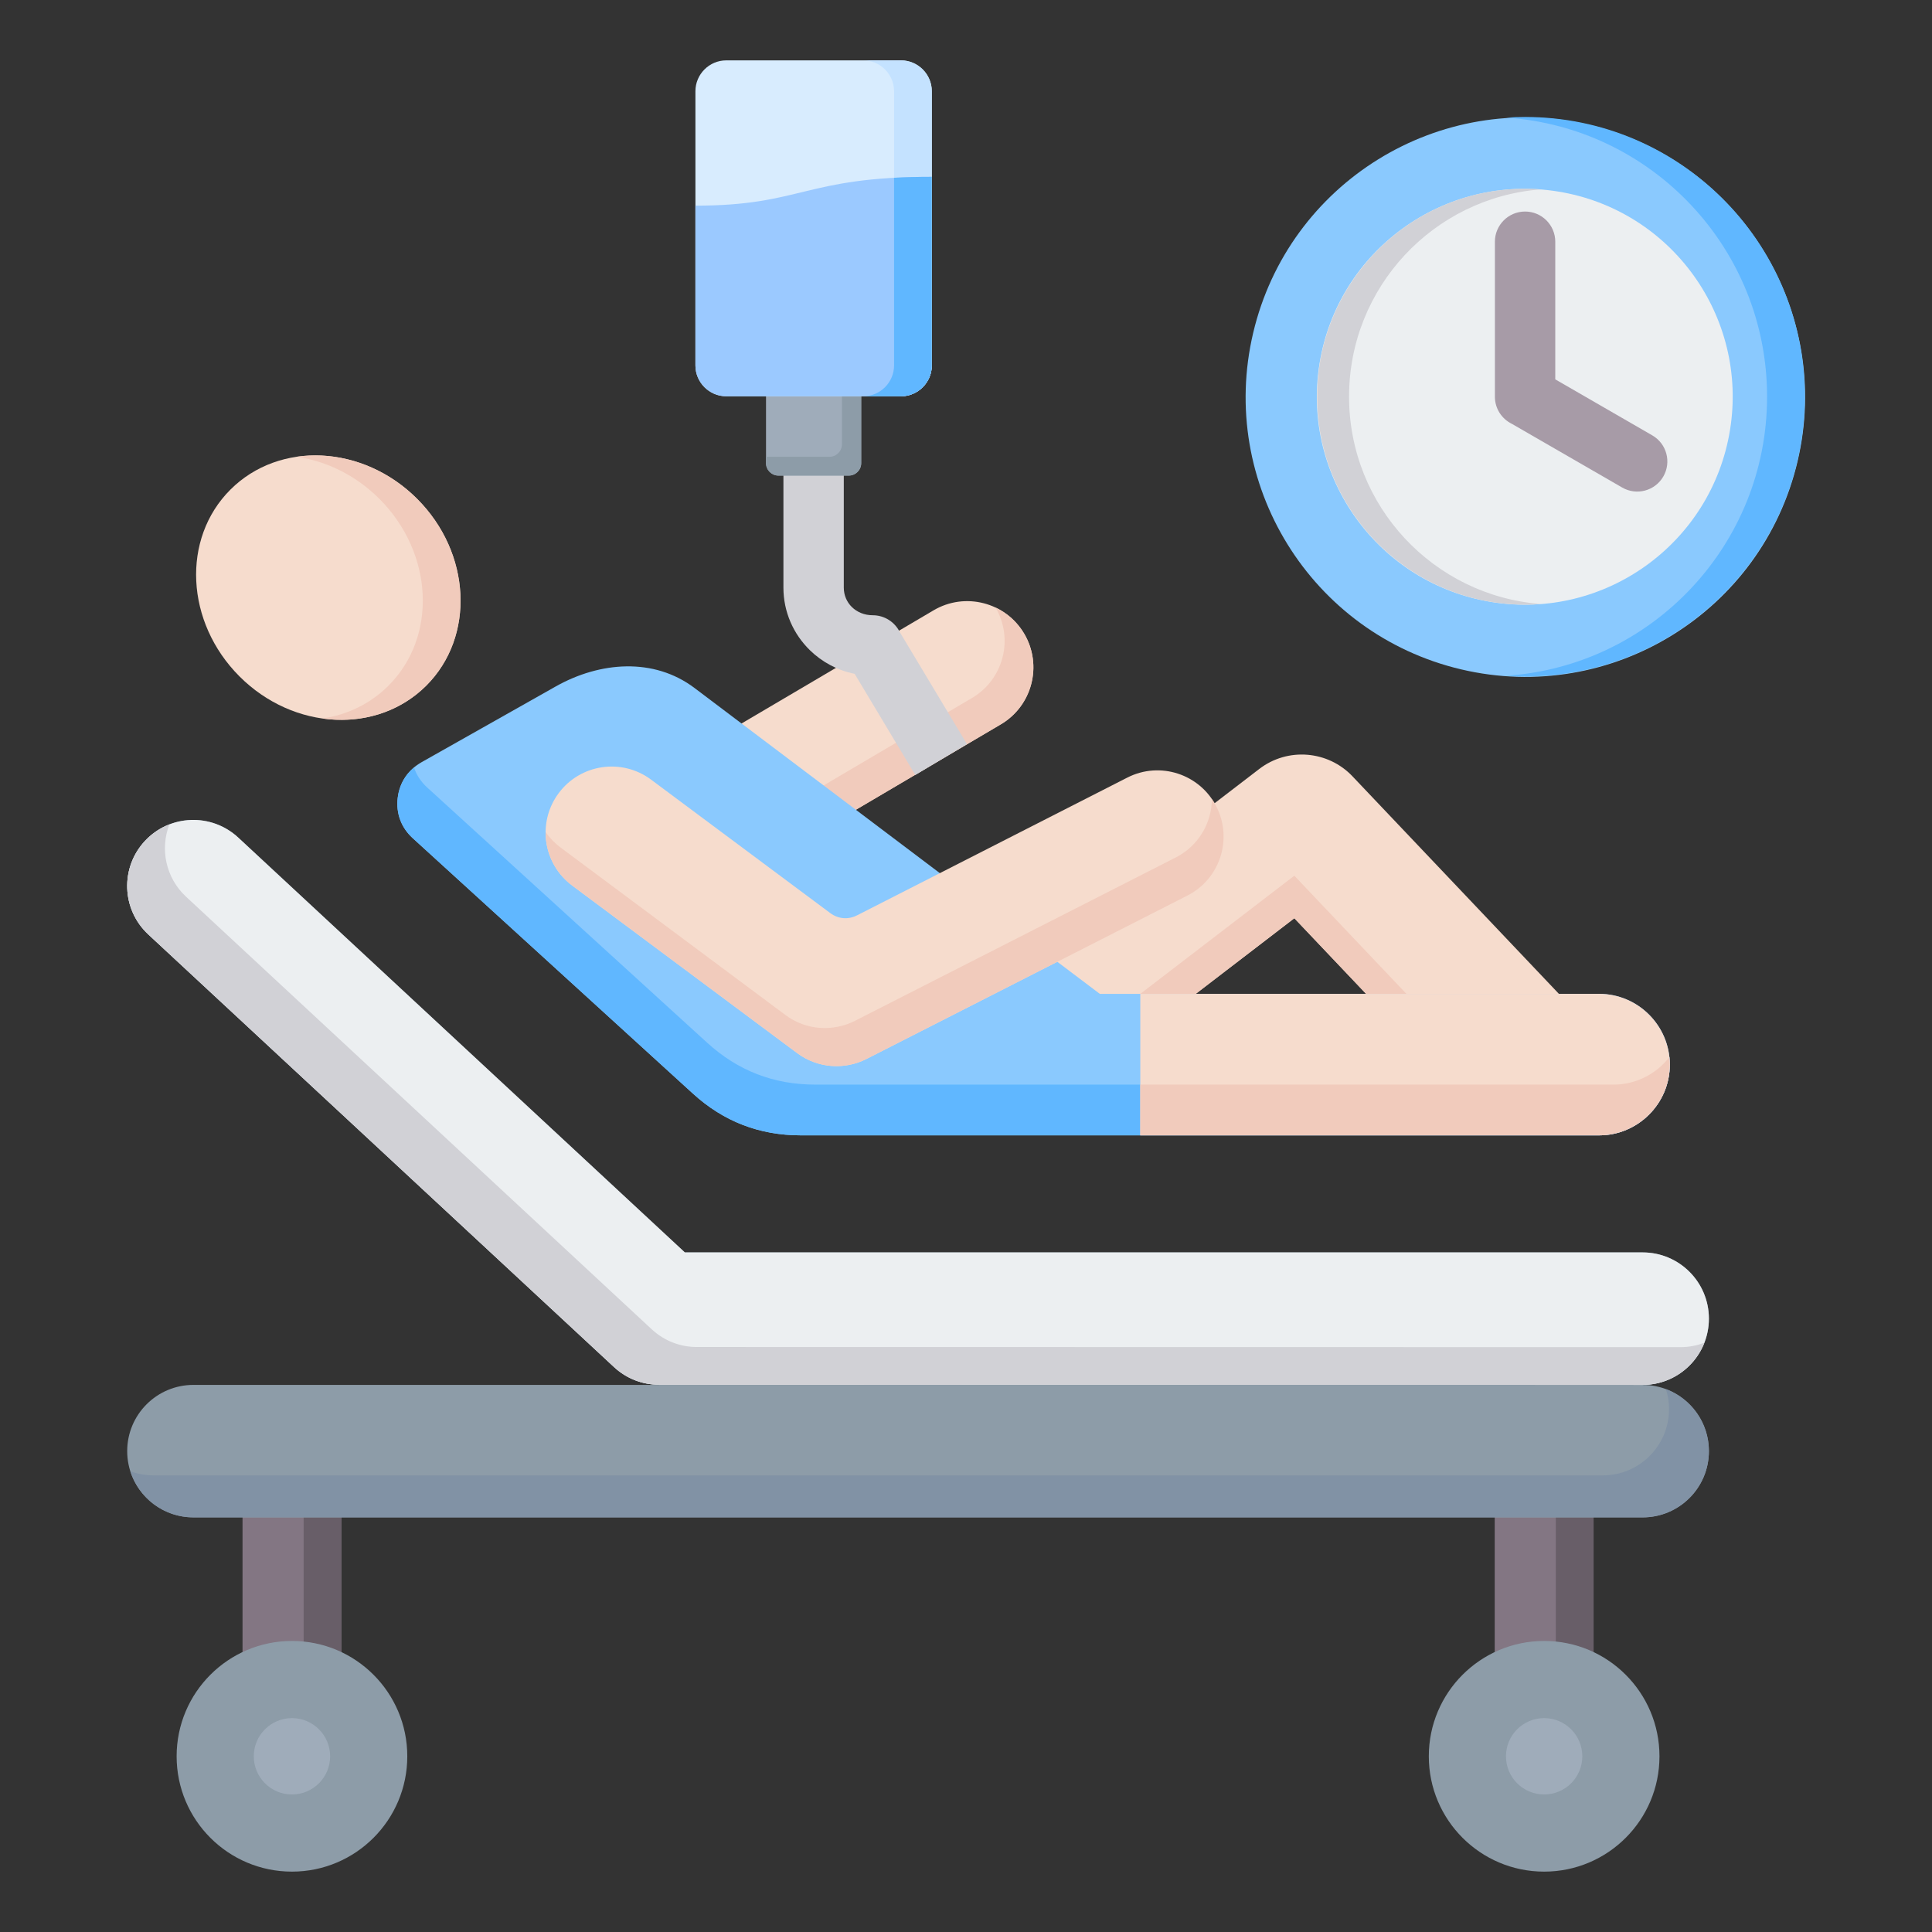 <svg id="Layer_1" enable-background="new 0 0 512 512" viewBox="0 0 512 512" xmlns="http://www.w3.org/2000/svg"><rect x="0" y="0" width="512" height="512" fill="#333333" stroke="none"/><g clip-rule="evenodd" fill-rule="evenodd"><g><path d="m68.7 386.278h17.343c2.435 0 4.427 1.992 4.427 4.427v63.653c0 2.435-1.992 4.427-4.427 4.427h-17.343c-2.435 0-4.427-1.992-4.427-4.427v-63.653c-.001-2.435 1.991-4.427 4.427-4.427zm331.842-9.169h17.343c2.435 0 4.427 1.992 4.427 4.427v72.052c0 2.435-1.992 4.427-4.427 4.427h-17.343c-2.435 0-4.427-1.992-4.427-4.427v-72.052c-.001-2.435 1.991-4.427 4.427-4.427z" fill="#837683"/><path d="m76.043 386.278h10c2.435 0 4.427 1.992 4.427 4.427v63.653c0 2.435-1.992 4.427-4.427 4.427h-10c2.435 0 4.427-1.992 4.427-4.427v-63.653c0-2.435-1.992-4.427-4.427-4.427zm331.841-9.169h10c2.435 0 4.427 1.992 4.427 4.427v72.052c0 2.435-1.992 4.427-4.427 4.427h-10c2.435 0 4.427-1.992 4.427-4.427v-72.052c.001-2.435-1.991-4.427-4.427-4.427z" fill="#685e68"/><path d="m409.213 434.871c16.88 0 30.564 13.684 30.564 30.565 0 16.88-13.684 30.564-30.564 30.564s-30.564-13.684-30.564-30.564c0-16.881 13.684-30.565 30.564-30.565zm-331.842 0c16.88 0 30.564 13.684 30.564 30.565 0 16.88-13.684 30.564-30.564 30.564s-30.564-13.684-30.564-30.564c0-16.881 13.684-30.565 30.564-30.565z" fill="#8d9ca8"/><path d="m409.213 455.319c5.587 0 10.117 4.529 10.117 10.117 0 5.587-4.53 10.117-10.117 10.117s-10.117-4.529-10.117-10.117 4.529-10.117 10.117-10.117zm-331.842 0c5.587 0 10.117 4.529 10.117 10.117 0 5.587-4.529 10.117-10.117 10.117-5.587 0-10.117-4.529-10.117-10.117s4.53-10.117 10.117-10.117z" fill="#9facba"/><path d="m435.323 402.119c9.694 0 17.554-7.86 17.554-17.554s-7.86-17.554-17.554-17.554c9.694 0 17.554-7.86 17.554-17.554 0-9.695-7.86-17.554-17.554-17.554h-253.834l-118.336-109.922c-7.082-6.589-18.165-6.19-24.754.891s-6.19 18.165.891 24.754l123.43 114.653c3.375 3.14 7.658 4.692 11.931 4.691v.04h-123.39c-9.694 0-17.554 7.86-17.554 17.554s7.86 17.554 17.554 17.554h384.062z" fill="#8d9ca8"/><path d="m396.114 390.991h-305.644-10-16.198-23.575c-2.172 0-4.252-.395-6.173-1.116 2.25 7.099 8.893 12.244 16.737 12.244h13.011 16.198 10 305.644 16.198 10 13.01c9.694 0 17.554-7.86 17.554-17.554 0-7.522-4.732-13.94-11.382-16.438.531 1.675.818 3.459.818 5.31 0 9.695-7.86 17.554-17.554 17.554h-2.446-10z" fill="#8192a5"/><path d="m39.291 247.626c-7.081-6.589-7.48-17.672-.891-24.754 6.589-7.081 17.672-7.48 24.754-.891l118.336 109.921h253.833c9.694 0 17.554 7.86 17.554 17.554 0 9.695-7.86 17.554-17.554 17.554l-260.671-.04c-4.273.001-8.556-1.551-11.931-4.691z" fill="#eceff1"/><path d="m39.291 247.626c-7.081-6.589-7.48-17.672-.891-24.754 1.867-2.006 4.094-3.476 6.489-4.402-2.512 6.486-1 14.129 4.403 19.155l123.428 114.654c3.375 3.14 7.658 4.692 11.931 4.691l260.671.041c2.245 0 4.391-.422 6.364-1.19-2.549 6.549-8.915 11.191-16.364 11.191l-260.671-.04c-4.273.001-8.556-1.551-11.931-4.691z" fill="#d1d1d6"/></g><g><path d="m179.699 201.643 67.721-39.91c8.349-4.913 19.102-2.126 24.014 6.223 4.912 8.35 2.126 19.101-6.223 24.014l-82.221 48.455-.02-.034c-.285.168-.575.326-.868.477z" fill="#f6dccd"/><path d="m263.837 161.004c3.067 1.452 5.747 3.807 7.597 6.952 4.912 8.35 2.126 19.101-6.223 24.014l-82.221 48.455-.02-.034c-.285.168-.575.326-.868.477l-.675-11.011 76.161-44.884c8.334-4.904 11.125-15.626 6.249-23.969z" fill="#f1cbbc"/><path d="m288.135 285.434c-8.115 6.229-19.743 4.701-25.973-3.414-6.229-8.115-4.701-19.743 3.414-25.973l68.129-52.256c7.592-5.828 18.26-4.865 24.704 1.929l57.385 60.469c7.055 7.42 6.759 19.155-.661 26.211-7.42 7.055-19.155 6.759-26.21-.661l-45.912-48.397z" fill="#f6dccd"/><path d="m288.135 285.434c-8.115 6.229-19.743 4.701-25.973-3.414-3.837-4.998-4.729-11.328-2.954-16.909.633 1.982 1.614 3.891 2.954 5.636 6.229 8.115 17.858 9.643 25.973 3.414l54.877-42.091 45.912 48.397c7.055 7.42 18.79 7.716 26.21.661 2.343-2.228 3.975-4.923 4.89-7.801 2.087 6.554.429 14.016-4.89 19.074-7.42 7.055-19.155 6.759-26.21-.661l-45.912-48.397z" fill="#f1cbbc"/><path d="m109.391 222.138 74.209 67.649c8.14 7.419 17.615 11.091 28.63 11.091h211.54c10.326 0 18.748-8.422 18.748-18.748s-8.423-18.749-18.748-18.749h-132.31l-107.41-81.057c-10.767-8.126-25.058-7.022-36.804-.391l-35.453 20.014c-3.625 2.046-5.901 5.344-6.393 9.478-.492 4.133.914 7.908 3.991 10.713z" fill="#8ac9fe"/><path d="m109.391 222.138 74.209 67.649c8.14 7.419 17.615 11.091 28.63 11.091h211.54c10.326 0 18.748-8.422 18.748-18.748 0-.673-.037-1.338-.107-1.993-3.434 4.432-8.806 7.295-14.825 7.295h-211.54c-11.015 0-20.49-3.672-28.63-11.091l-74.209-67.649c-1.666-1.519-2.842-3.322-3.492-5.313-2.415 2.019-3.926 4.77-4.315 8.046-.492 4.133.914 7.908 3.991 10.713z" fill="#60b7ff"/><path d="m302.191 300.878h121.578c10.326 0 18.748-8.422 18.748-18.748s-8.423-18.749-18.748-18.749h-121.578z" fill="#f6dccd"/><path d="m302.191 300.878h121.578c10.326 0 18.748-8.422 18.748-18.748 0-.673-.037-1.338-.107-1.993-3.434 4.432-8.806 7.295-14.825 7.295h-125.394z" fill="#f1cbbc"/><path d="m151.67 234.704c-7.763-5.756-9.391-16.717-3.635-24.48 5.756-7.764 16.717-9.391 24.48-3.635l47.507 35.383c2.113 1.574 4.762 1.798 7.108.602l71.635-36.51c8.634-4.393 19.196-.954 23.589 7.68 4.392 8.634.954 19.196-7.68 23.588l-85.047 43.302c-5.728 2.909-12.849 2.544-18.36-1.542z" fill="#f6dccd"/><path d="m151.67 234.704c-4.668-3.461-7.116-8.804-7.076-14.203 1.064 1.54 2.394 2.935 3.982 4.112l59.597 44.39c5.51 4.086 12.632 4.451 18.36 1.542l85.047-43.302c6.036-3.071 9.532-9.158 9.589-15.492.432.63.83 1.295 1.186 1.995 4.392 8.634.954 19.196-7.68 23.588l-85.047 43.302c-5.728 2.909-12.849 2.544-18.36-1.542z" fill="#f1cbbc"/><path d="m61.048 129.768c12.997-12.996 35.156-11.909 49.494 2.429s15.426 36.497 2.429 49.494-35.156 11.909-49.494-2.429-15.425-36.497-2.429-49.494z" fill="#f6dccd"/><path d="m78.604 121.051c10.935-1.608 22.967 2.176 31.938 11.147 14.338 14.338 15.426 36.497 2.429 49.494-7.298 7.298-17.486 10.155-27.556 8.718 6.542-.962 12.691-3.853 17.556-8.718 12.997-12.996 11.909-35.156-2.429-49.494-6.287-6.287-14.077-10.025-21.938-11.147z" fill="#f1cbbc"/></g><g><ellipse cx="404.163" cy="105.129" fill="#8ac9fe" rx="74.13" ry="74.13" transform="matrix(.23 -.973 .973 .23 208.988 474.327)"/><path d="m404.163 30.999c40.94 0 74.13 33.19 74.13 74.13s-33.19 74.13-74.13 74.13c-1.681 0-3.347-.061-5-.172 38.608-2.572 69.13-34.699 69.13-73.958s-30.522-71.386-69.13-73.958c1.653-.111 3.319-.172 5-.172z" fill="#60b7ff"/><ellipse cx="404.163" cy="105.129" fill="#eceff1" rx="55.106" ry="55.106" transform="matrix(.16 -.987 .987 .16 235.651 487.234)"/><path d="m404.163 50.024c1.423 0 2.833.054 4.229.16-28.458 2.16-50.877 25.935-50.877 54.946 0 29.01 22.419 52.786 50.877 54.946-1.396.106-2.806.16-4.229.16-30.434 0-55.106-24.672-55.106-55.106s24.673-55.106 55.106-55.106z" fill="#d1d1d6"/><path d="m396.163 64.059c0-4.418 3.582-8 8-8s8 3.582 8 8v36.474l25.722 14.851c3.814 2.209 5.115 7.092 2.906 10.906s-7.092 5.115-10.906 2.906l-29.219-16.87c-2.666-1.298-4.503-4.033-4.503-7.197z" fill="#a79ba7"/></g><g><path d="m223.614 86.131v69.598c0 2.024.811 3.843 2.138 5.141 1.374 1.344 3.315 2.177 5.523 2.177 3.145 0 5.866 1.816 7.173 4.456l17.805 29.688-13.687 8.188-16.075-26.804c-4.593-.923-8.678-3.151-11.863-6.266-4.353-4.257-7.013-10.128-7.013-16.578v-69.6z" fill="#d1d1d6"/><path d="m206.291 90.187h18.647c1.809 0 3.29 1.48 3.29 3.29v29.268c0 1.809-1.48 3.29-3.29 3.29h-18.647c-1.809 0-3.29-1.48-3.29-3.29v-29.268c0-1.81 1.48-3.29 3.29-3.29z" fill="#9facba"/><path d="m223.117 90.187h1.82c1.809 0 3.29 1.48 3.29 3.29v29.268c0 1.809-1.48 3.29-3.29 3.29h-18.647c-1.809 0-3.29-1.48-3.29-3.29v-1.691h16.827c1.809 0 3.29-1.48 3.29-3.29z" fill="#8d9ca8"/><path d="m192.462 16h46.304c4.493 0 8.169 3.676 8.169 8.169v72.677c0 4.493-3.676 8.169-8.169 8.169h-46.304c-4.493 0-8.169-3.676-8.169-8.169v-72.677c0-4.493 3.676-8.169 8.169-8.169z" fill="#d8ecfe"/><path d="m228.766 16h10c4.493 0 8.169 3.676 8.169 8.169v72.677c0 4.493-3.676 8.169-8.169 8.169h-10c4.493 0 8.169-3.676 8.169-8.169v-72.677c0-4.493-3.676-8.169-8.169-8.169z" fill="#c4e2ff"/><path d="m246.935 96.846v-49.986c-33.85 0-34.35 7.639-62.642 7.639v42.347c0 4.493 3.676 8.169 8.169 8.169h46.304c4.493 0 8.169-3.676 8.169-8.169z" fill="#9bc9ff"/><path d="m246.935 96.846v-49.986c-3.707 0-7.013.091-10 .255v49.731c0 4.493-3.676 8.169-8.169 8.169h10c4.493 0 8.169-3.676 8.169-8.169z" fill="#60b7ff"/></g></g></svg>